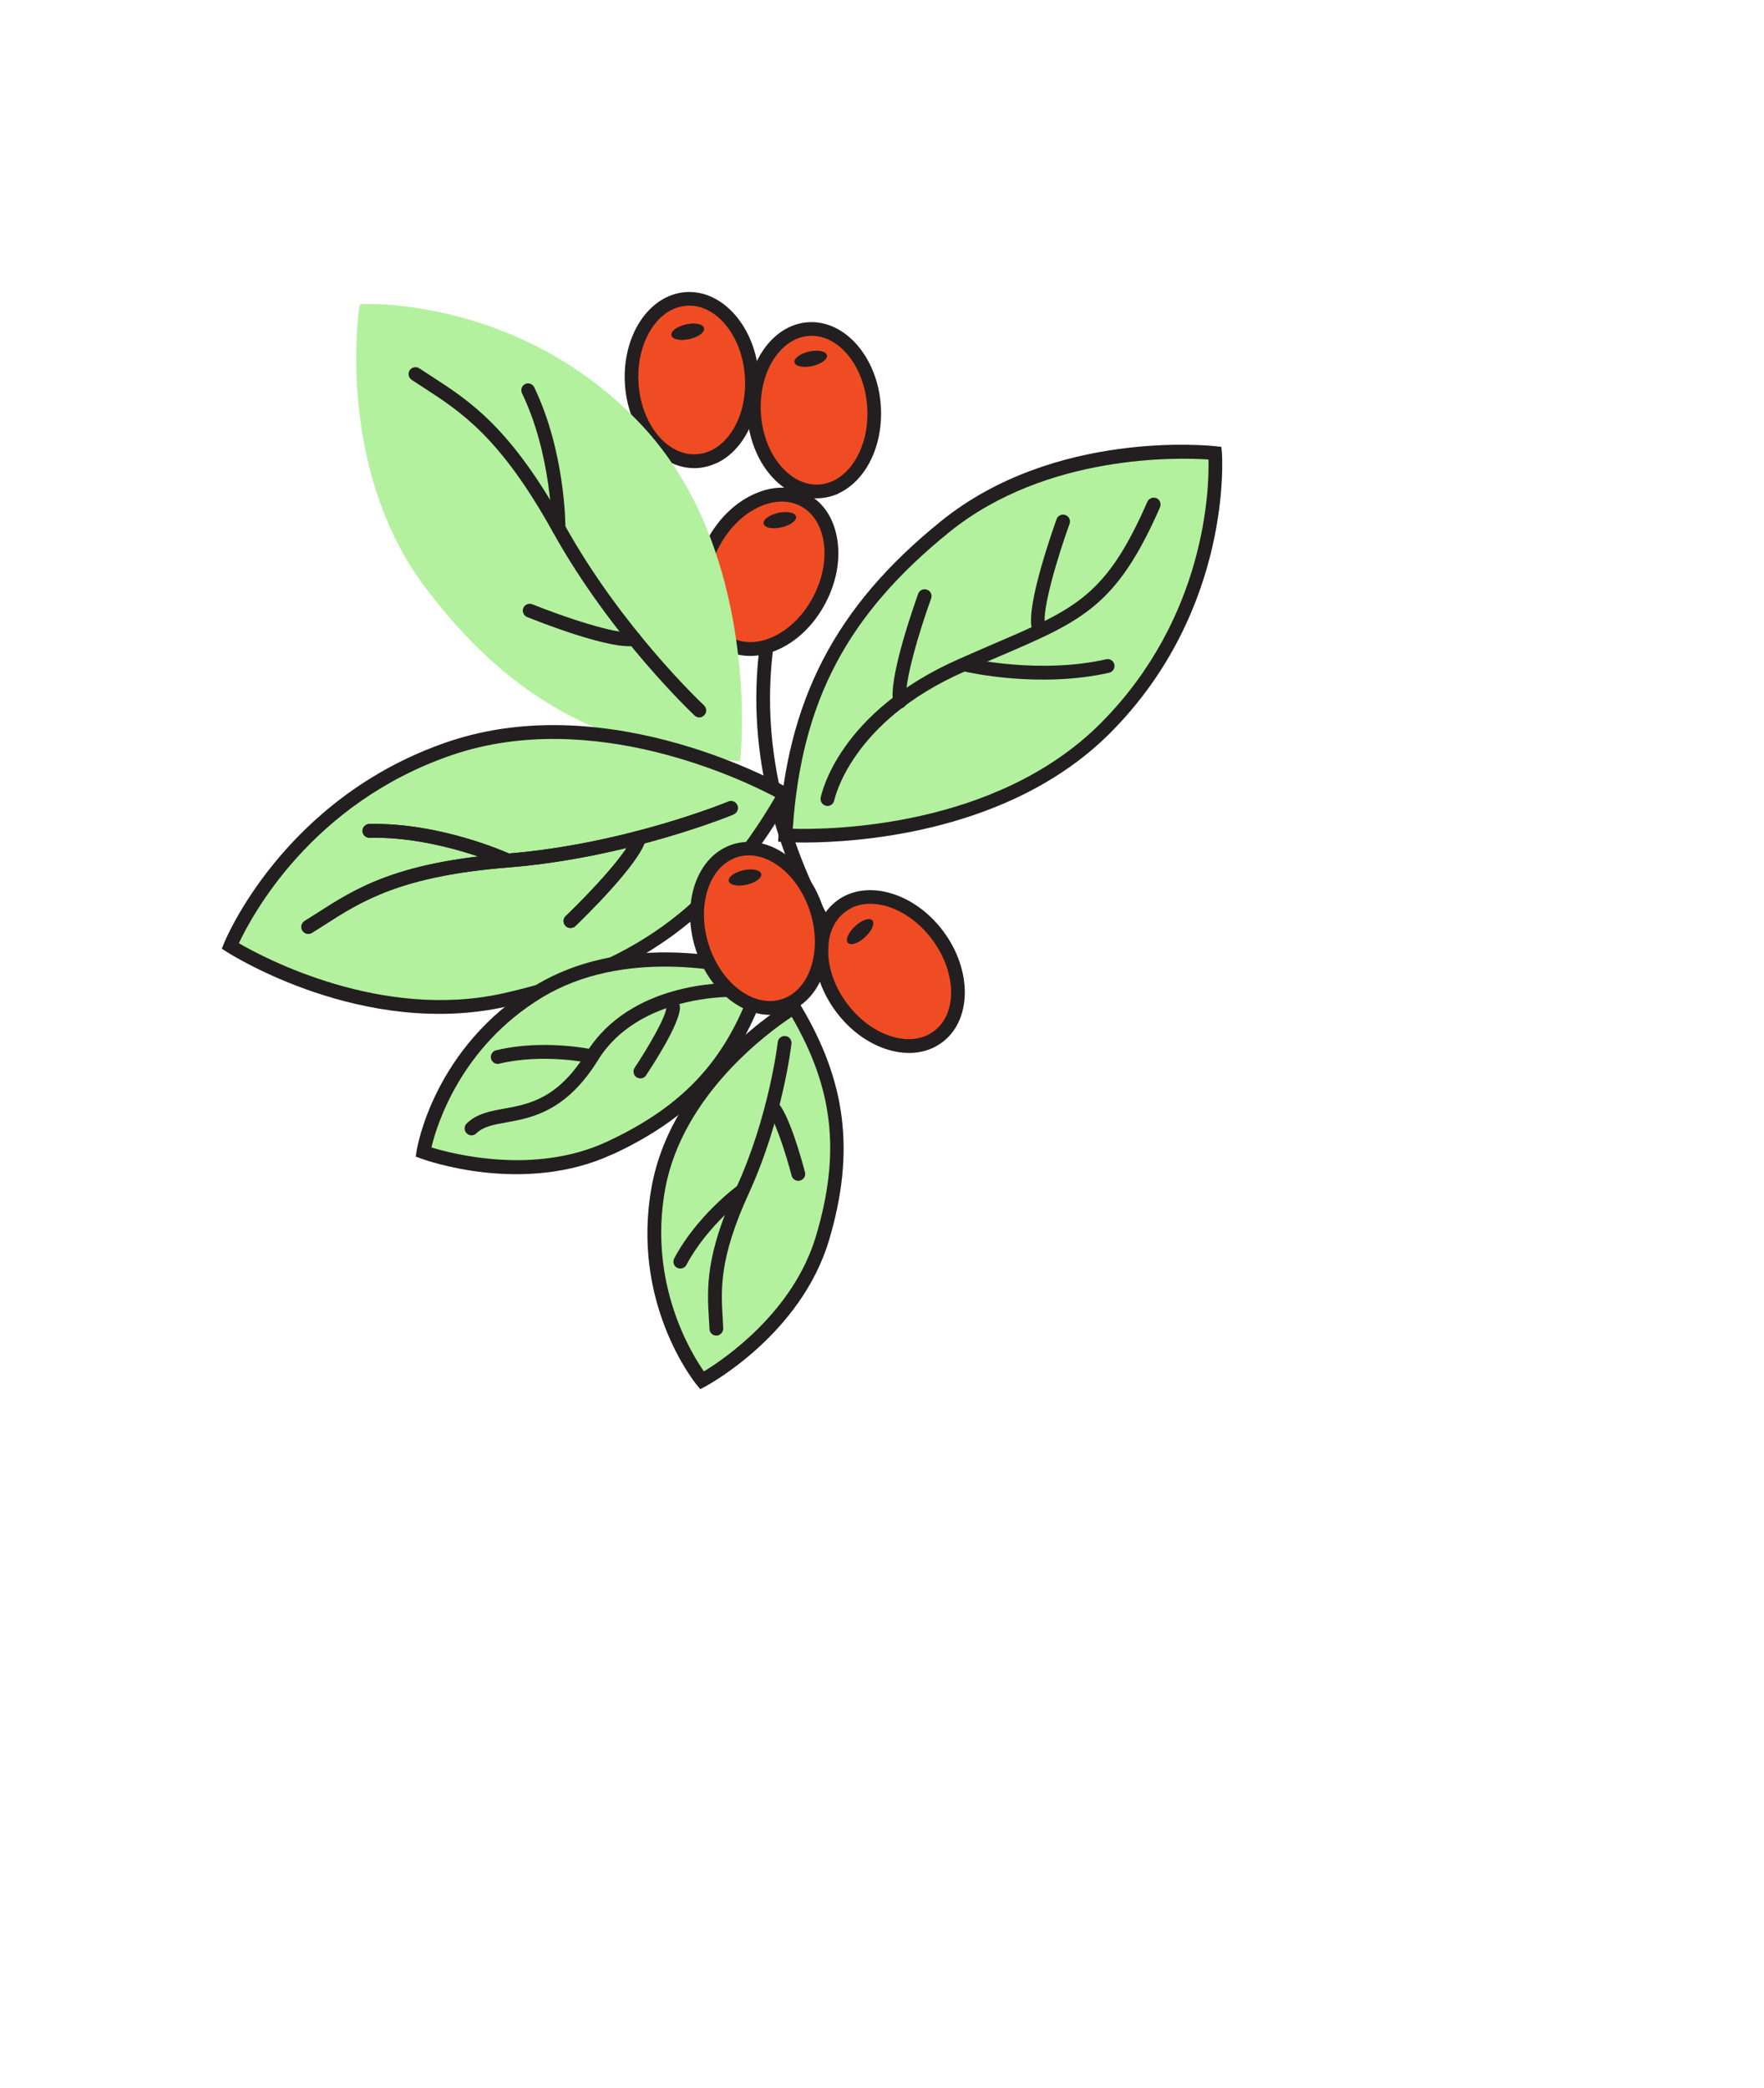 <svg xmlns="http://www.w3.org/2000/svg" fill="none" viewBox="0 0 284 336" height="336" width="284">
<g clip-path="url(#clip0_9668_11477)">
<path fill="#231F20" d="M145.322 168.294C145.043 168.008 117.53 140.101 122.326 103.866L124.513 104.166C119.865 139.306 146.618 166.47 146.887 166.735L145.322 168.294Z"></path>
<path fill="#B3F19E" d="M126.454 134.41C126.454 134.41 158.523 136.715 178.011 117.124C197.681 97.35 195.611 72.904 195.611 72.904C195.611 72.904 170.319 70.079 152.193 84.692C137.12 96.859 127.811 110.784 126.425 134.399L126.454 134.41Z"></path>
<path fill="#231F20" d="M163.404 128.512C145.679 136.762 126.612 135.532 126.365 135.525L125.279 135.444L125.339 134.367C126.611 112.758 134.419 97.652 151.514 83.861C169.772 69.113 194.685 71.699 195.74 71.818L196.637 71.913L196.721 72.826C196.743 73.084 198.593 97.999 178.79 117.908C174.175 122.546 168.851 125.976 163.404 128.512ZM127.63 133.374C133.38 133.529 160.316 133.342 177.241 116.359C194.177 99.347 194.685 78.558 194.564 73.952C189.857 73.629 168.529 72.987 152.901 85.583C136.432 98.887 129.062 112.789 127.63 133.374Z"></path>
<path fill="#F04C23" d="M121.038 60.491C120.55 53.286 115.831 47.733 110.497 48.088C105.164 48.443 101.236 54.572 101.724 61.777C102.212 68.981 106.931 74.534 112.264 74.18C117.598 73.825 121.526 67.696 121.038 60.491Z"></path>
<path fill="#231F20" d="M115.327 74.537C114.385 74.975 113.389 75.244 112.329 75.322C106.396 75.716 101.133 69.696 100.615 61.882C100.097 54.068 104.471 47.395 110.433 47.011C116.366 46.617 121.629 52.638 122.168 60.442C122.595 66.858 119.702 72.525 115.356 74.548L115.327 74.537ZM108.311 49.781C104.786 51.422 102.44 56.224 102.804 61.717C103.238 68.302 107.448 73.421 112.172 73.101C116.897 72.781 120.373 67.16 119.919 60.585C119.486 54.001 115.276 48.882 110.551 49.202C109.769 49.249 109.012 49.455 108.291 49.79L108.311 49.781Z"></path>
<path fill="#F04C23" d="M131.885 96.557C135.252 90.176 134.15 82.973 129.423 80.468C124.696 77.963 118.134 81.106 114.766 87.487C111.399 93.868 112.501 101.071 117.228 103.576C121.955 106.081 128.518 102.938 131.885 96.557Z"></path>
<path fill="#231F20" d="M125.425 104.472C122.381 105.89 119.285 105.939 116.722 104.569C114.11 103.198 112.393 100.555 111.883 97.156C111.379 93.875 112.061 90.263 113.812 86.958C115.543 83.662 118.155 81.055 121.13 79.646C124.276 78.133 127.361 78.112 129.973 79.484C132.586 80.855 134.303 83.498 134.813 86.897C135.317 90.178 134.635 93.79 132.883 97.095C131.152 100.391 128.54 102.998 125.565 104.407L125.425 104.472ZM122.184 81.596L122.084 81.643C119.53 82.856 117.273 85.127 115.761 88.003C114.249 90.88 113.639 94.019 114.067 96.823C114.488 99.507 115.786 101.563 117.755 102.6C119.694 103.625 122.088 103.585 124.491 102.466L124.591 102.42C127.146 101.206 129.402 98.935 130.915 96.059C132.427 93.183 133.036 90.043 132.609 87.24C132.188 84.555 130.89 82.499 128.921 81.463C126.981 80.437 124.588 80.477 122.184 81.596Z"></path>
<path fill="#F04C23" d="M140.727 65.378C140.239 58.173 135.52 52.62 130.187 52.975C124.854 53.33 120.926 59.458 121.413 66.663C121.901 73.868 126.62 79.421 131.954 79.066C137.287 78.711 141.215 72.583 140.727 65.378Z"></path>
<path fill="#231F20" d="M135.069 79.396C134.107 79.843 133.082 80.101 132.022 80.179C129.09 80.372 126.23 79.043 124.008 76.416C121.862 73.9 120.552 70.458 120.278 66.728C119.76 58.915 124.164 52.252 130.097 51.858C136.029 51.464 141.293 57.484 141.811 65.298C142.055 69.016 141.216 72.605 139.439 75.384C138.252 77.231 136.742 78.593 135.039 79.385L135.069 79.396ZM128.013 54.658C124.488 56.299 122.142 61.101 122.506 66.594C122.724 69.837 123.849 72.829 125.708 74.99C127.471 77.05 129.656 78.132 131.874 77.978C134.093 77.824 136.127 76.487 137.593 74.193C139.112 71.802 139.839 68.705 139.612 65.442C139.179 58.858 134.969 53.739 130.244 54.059C129.462 54.106 128.705 54.312 127.984 54.647L128.013 54.658Z"></path>
<path fill="#F04C23" d="M151.007 166.866C155.297 163.678 155.286 156.392 150.982 150.592C146.679 144.791 139.713 142.673 135.423 145.86C131.133 149.047 131.144 156.333 135.447 162.134C139.751 167.934 146.717 170.053 151.007 166.866Z"></path>
<path fill="#231F20" d="M150.207 168.632C148.084 169.62 145.55 169.726 142.932 168.918C139.755 167.956 136.79 165.773 134.568 162.78C132.346 159.786 131.116 156.307 131.108 152.991C131.093 149.556 132.397 146.704 134.768 144.941C139.532 141.405 147.212 143.615 151.895 149.906C156.548 156.185 156.468 164.18 151.694 167.745C151.22 168.087 150.727 168.39 150.227 168.623L150.207 168.632ZM137.179 146.089C136.799 146.266 136.437 146.483 136.094 146.74C134.298 148.065 133.317 150.303 133.332 153.005C133.334 155.836 134.398 158.855 136.344 161.465C138.289 164.074 140.857 165.979 143.554 166.798C146.162 167.586 148.562 167.298 150.349 165.954C154.153 163.134 154.027 156.529 150.099 151.23C146.513 146.406 140.975 144.297 137.15 146.078L137.179 146.089Z"></path>
<path fill="#231F20" d="M133.675 129.609C133.475 129.702 133.226 129.744 133.001 129.678C132.411 129.562 132.012 128.967 132.127 128.377C132.231 127.815 135.024 114.604 154.368 106.063C156.43 105.152 158.34 104.336 160.101 103.565C173.226 97.944 178.118 95.838 184.719 80.756C184.972 80.199 185.611 79.95 186.179 80.174C186.746 80.399 186.985 81.069 186.762 81.636C179.803 97.519 174.28 99.895 160.995 105.59C159.245 106.332 157.334 107.148 155.282 108.079C136.91 116.142 134.343 128.688 134.309 128.825C134.23 129.179 133.995 129.46 133.695 129.599L133.675 129.609Z"></path>
<path fill="#231F20" d="M145.385 113.881C145.385 113.881 145.265 113.937 145.185 113.974C144.597 114.125 143.994 113.771 143.832 113.163C142.889 109.355 147.33 96.963 147.823 95.562C148.037 94.974 148.658 94.685 149.245 94.9C149.823 95.094 150.122 95.737 149.908 96.324C148.07 101.378 145.385 110.268 145.973 112.631C146.097 113.159 145.825 113.676 145.365 113.89L145.385 113.881Z"></path>
<path fill="#231F20" d="M178.819 108.179C178.819 108.179 178.679 108.244 178.589 108.261C167.328 110.818 155.822 108.192 155.331 108.079C154.732 107.943 154.382 107.349 154.517 106.749C154.652 106.149 155.236 105.78 155.835 105.916C155.943 105.939 167.341 108.542 178.095 106.099C178.692 105.968 179.275 106.331 179.407 106.929C179.521 107.437 179.26 107.974 178.799 108.188L178.819 108.179Z"></path>
<path fill="#B3F19E" d="M118.192 121.316C118.192 121.316 121.478 89.323 102.513 69.153C83.365 48.799 58.901 50.057 58.901 50.057C58.901 50.057 55.306 75.261 69.34 93.894C81.037 109.392 94.651 119.166 118.172 121.325L118.192 121.316Z"></path>
<path fill="#B3F19E" d="M119.187 122.511L118.092 122.411C96.554 120.427 81.715 112.103 68.472 94.541C54.303 75.775 57.66 50.951 57.798 49.886L57.921 48.998L58.822 48.945C59.06 48.932 84.022 47.907 103.275 68.382C122.375 88.685 119.285 121.099 119.246 121.434L119.138 122.51L119.187 122.511ZM59.89 51.133C59.425 55.841 58.12 77.172 70.238 93.207C83.014 110.131 96.66 117.985 117.187 120.099C117.532 114.348 118.16 87.376 101.721 69.911C85.243 52.415 64.525 51.197 59.899 51.153L59.89 51.133Z"></path>
<path fill="#231F20" d="M113.054 115.359C112.654 115.545 112.181 115.472 111.844 115.165C111.709 115.033 98.444 102.607 88.993 85.6C80.54 70.373 74.264 66.313 68.193 62.378C67.561 61.964 66.91 61.559 66.269 61.125C65.765 60.774 65.625 60.107 65.966 59.582C66.316 59.078 66.982 58.939 67.506 59.28C68.138 59.694 68.769 60.108 69.391 60.502C75.696 64.573 82.224 68.808 90.921 84.507C100.174 101.192 113.207 113.384 113.342 113.516C113.785 113.944 113.816 114.638 113.408 115.072C113.316 115.188 113.185 115.273 113.065 115.329L113.054 115.359Z"></path>
<path fill="#231F20" d="M102.544 103.823C102.544 103.823 102.404 103.888 102.314 103.905C98.485 104.736 86.25 99.862 84.871 99.307C84.304 99.083 84.025 98.432 84.248 97.864C84.472 97.297 85.122 97.018 85.689 97.243C90.667 99.246 99.463 102.23 101.86 101.725C102.457 101.593 103.049 101.977 103.181 102.574C103.296 103.082 103.025 103.599 102.564 103.814L102.544 103.823Z"></path>
<path fill="#231F20" d="M90.433 86.076C90.293 86.141 90.134 86.167 89.966 86.172C89.353 86.164 88.853 85.665 88.86 85.051C88.853 84.932 88.837 73.223 84.037 63.278C83.775 62.716 84.01 62.069 84.542 61.797C85.082 61.546 85.749 61.773 86.001 62.315C91.016 72.722 91.038 84.55 91.034 85.064C91.042 85.5 90.784 85.888 90.404 86.066L90.433 86.076Z"></path>
<path fill="#B3F19E" d="M126.358 127.813C126.358 127.813 98.626 111.528 72.46 120.437C46.294 129.346 37.067 152.241 37.067 152.241C37.067 152.241 58.501 165.989 81.24 160.921C100.16 156.704 114.674 148.361 126.358 127.813Z"></path>
<path fill="#231F20" d="M98.119 156.507C93.132 158.828 87.636 160.63 81.478 162.007C58.56 167.11 37.373 153.734 36.478 153.174L35.711 152.677L36.05 151.836C36.136 151.6 45.528 128.433 72.094 119.388C98.429 110.424 126.636 126.683 126.909 126.85L127.852 127.411L127.322 128.366C119.699 141.775 110.526 150.756 98.129 156.527L98.119 156.507ZM38.473 151.806C42.551 154.18 61.427 164.213 80.993 159.865C101.653 155.252 114.431 146.058 124.814 128.264C119.736 125.575 95.46 113.783 72.787 121.506C50.034 129.265 40.406 147.635 38.453 151.815L38.473 151.806Z"></path>
<path fill="#231F20" d="M118.182 131.033C118.182 131.033 118.162 131.043 118.142 131.052C117.982 131.126 101.183 138.067 81.842 139.601C64.503 140.983 58.214 145.009 52.136 148.912C51.502 149.33 50.858 149.727 50.214 150.124C49.691 150.465 49.023 150.288 48.682 149.763C48.37 149.25 48.517 148.571 49.02 148.239C49.664 147.842 50.298 147.425 50.922 147.037C57.241 142.972 63.752 138.794 81.636 137.378C100.62 135.864 117.099 129.072 117.259 128.998C117.829 128.757 118.465 129.022 118.706 129.593C118.938 130.144 118.694 130.771 118.153 131.022L118.182 131.033Z"></path>
<path fill="#231F20" d="M92.296 149.235C91.876 149.431 91.374 149.347 91.037 148.991C90.614 148.553 90.624 147.841 91.07 147.438C94.948 143.729 101.302 136.963 101.822 134.573C101.957 133.973 102.541 133.604 103.14 133.74C103.739 133.876 104.109 134.461 103.974 135.061C103.128 138.896 93.684 148.028 92.607 149.066C92.526 149.152 92.415 149.228 92.315 149.275L92.296 149.235Z"></path>
<path fill="#231F20" d="M82.202 139.483C81.922 139.613 81.585 139.623 81.273 139.476C81.175 139.423 70.521 134.595 59.491 134.822C58.888 134.835 58.367 134.345 58.354 133.741C58.341 133.137 58.839 132.636 59.433 132.604C70.968 132.361 81.729 137.262 82.188 137.463C82.745 137.717 82.983 138.387 82.722 138.923C82.616 139.168 82.413 139.36 82.193 139.463L82.202 139.483Z"></path>
<path fill="#231F20" d="M118.182 131.033C118.182 131.033 118.162 131.043 118.142 131.052C117.982 131.126 101.183 138.067 81.842 139.601C64.503 140.983 58.214 145.009 52.136 148.912C51.502 149.33 50.858 149.727 50.214 150.124C49.691 150.465 49.023 150.288 48.682 149.763C48.37 149.25 48.517 148.571 49.02 148.239C49.664 147.842 50.298 147.425 50.922 147.037C57.241 142.972 63.752 138.794 81.636 137.378C100.62 135.864 117.099 129.072 117.259 128.998C117.829 128.757 118.465 129.022 118.706 129.593C118.938 130.144 118.694 130.771 118.153 131.022L118.182 131.033Z"></path>
<path fill="#231F20" d="M92.296 149.235C91.876 149.431 91.374 149.347 91.037 148.991C90.614 148.553 90.624 147.841 91.07 147.438C94.948 143.729 101.302 136.963 101.822 134.573C101.957 133.973 102.541 133.604 103.14 133.74C103.739 133.876 104.109 134.461 103.974 135.061C103.128 138.896 93.684 148.028 92.607 149.066C92.526 149.152 92.415 149.228 92.315 149.275L92.296 149.235Z"></path>
<path fill="#231F20" d="M82.202 139.483C81.922 139.613 81.585 139.623 81.273 139.476C81.175 139.423 70.521 134.595 59.491 134.822C58.888 134.835 58.367 134.345 58.354 133.741C58.341 133.137 58.839 132.636 59.433 132.604C70.968 132.361 81.729 137.262 82.188 137.463C82.745 137.717 82.983 138.387 82.722 138.923C82.616 139.168 82.413 139.36 82.193 139.463L82.202 139.483Z"></path>
<path fill="#B3F19E" d="M127.823 162.111C127.823 162.111 109.315 172.971 106.011 191.157C102.662 209.509 113.023 222.188 113.023 222.188C113.023 222.188 128.003 214.166 132.444 199.259C136.144 186.845 136.005 175.657 127.833 162.131L127.823 162.111Z"></path>
<path fill="#231F20" d="M112.748 223.586L112.174 222.877C111.734 222.349 101.524 209.576 104.919 190.958C108.291 172.497 126.493 161.608 127.257 161.155L128.191 160.598L128.749 161.534C136.288 174.013 137.687 185.396 133.484 199.557C128.956 214.748 114.163 222.805 113.521 223.153L112.718 223.575L112.748 223.586ZM127.465 163.645C123.72 166.121 109.87 176.205 107.094 191.337C104.338 206.46 111.256 217.763 113.331 220.703C116.487 218.794 127.728 211.219 131.376 198.902C135.339 185.586 134.217 175.27 127.456 163.625L127.465 163.645Z"></path>
<path fill="#231F20" d="M115.794 214.844C115.674 214.9 115.524 214.945 115.376 214.941C114.762 214.983 114.242 214.493 114.229 213.889L114.141 212.392C113.834 207.336 113.522 202.111 118.548 191.13C123.826 179.593 125.205 167.845 125.218 167.717C125.295 167.096 125.83 166.676 126.442 166.733C127.053 166.79 127.483 167.347 127.426 167.959C127.363 168.452 125.985 180.2 120.559 192.049C115.765 202.531 116.065 207.469 116.36 212.238L116.437 213.764C116.454 214.22 116.185 214.638 115.805 214.815L115.794 214.844Z"></path>
<path fill="#231F20" d="M128.972 189.915C128.972 189.915 128.852 189.971 128.792 189.999C128.204 190.15 127.601 189.796 127.449 189.208C126.492 185.528 124.649 179.893 123.558 178.912C123.104 178.513 123.045 177.809 123.463 177.345C123.861 176.892 124.564 176.833 125.027 177.252C127.025 179.031 129.179 187.06 129.6 188.646C129.744 189.165 129.482 189.702 129.001 189.925L128.972 189.915Z"></path>
<path fill="#231F20" d="M109.989 204.049C109.689 204.189 109.323 204.188 109.002 204.021C108.456 203.738 108.266 203.069 108.548 202.523C112.187 195.63 118.614 190.905 118.886 190.705C119.38 190.353 120.06 190.452 120.432 190.938C120.784 191.433 120.687 192.113 120.202 192.485C120.142 192.513 113.926 197.115 110.517 203.559C110.402 203.784 110.21 203.946 110.009 204.04L109.989 204.049Z"></path>
<path fill="#B3F19E" d="M122.88 156.675C122.88 156.675 102.458 150.022 86.685 159.585C70.761 169.243 68.174 185.41 68.174 185.41C68.174 185.41 84.108 191.321 98.207 184.758C109.944 179.295 118.207 171.763 122.89 156.695L122.88 156.675Z"></path>
<path fill="#231F20" d="M98.665 185.74C84.305 192.424 68.455 186.694 67.78 186.447L66.928 186.136L67.071 185.239C67.169 184.559 69.912 168.466 86.098 158.637C102.133 148.903 122.354 155.333 123.216 155.615L124.254 155.961L123.939 157.011C119.624 170.932 112.073 179.524 98.674 185.76L98.665 185.74ZM69.46 184.665C72.98 185.735 86.115 189.141 97.731 183.734C110.329 177.87 117.261 170.201 121.476 157.426C117.137 156.272 100.382 152.574 87.252 160.541C74.123 168.508 70.276 181.184 69.46 184.665Z"></path>
<path fill="#231F20" d="M87.611 178.901C85.408 179.926 83.341 180.302 81.543 180.627C79.476 181.003 77.827 181.282 76.689 182.398C76.253 182.82 75.55 182.83 75.118 182.372C74.695 181.935 74.684 181.232 75.141 180.799C76.766 179.213 78.882 178.838 81.148 178.418C85.192 177.683 89.802 176.855 94.405 169.416C101.491 157.941 116.966 158.207 117.608 158.225C118.221 158.233 118.701 158.741 118.694 159.355C118.687 159.968 118.18 160.449 117.567 160.441C117.419 160.437 102.694 160.212 96.291 170.589C93.426 175.217 90.435 177.586 87.631 178.891L87.611 178.901Z"></path>
<path fill="#231F20" d="M103.569 173.45C103.228 173.608 102.824 173.577 102.483 173.369C101.979 173.018 101.839 172.351 102.18 171.826C104.292 168.67 107.279 163.57 107.28 162.105C107.287 161.492 107.765 161.001 108.377 161.008C108.99 161.016 109.481 161.495 109.474 162.109C109.48 164.791 104.902 171.707 104.004 173.076C103.891 173.251 103.729 173.375 103.549 173.459L103.569 173.45Z"></path>
<path fill="#231F20" d="M95.784 171.02C95.564 171.122 95.336 171.155 95.09 171.099C95.011 171.086 87.463 169.474 80.386 171.181C79.799 171.333 79.186 170.959 79.054 170.361C78.902 169.773 79.295 169.151 79.872 169.029C87.446 167.188 95.24 168.856 95.565 168.925C96.164 169.061 96.534 169.646 96.399 170.245C96.32 170.599 96.085 170.88 95.784 171.02Z"></path>
<path fill="#F04C23" d="M131.486 146.516C129.329 139.622 123.446 135.326 118.345 136.92C113.244 138.513 110.857 145.393 113.014 152.286C115.171 159.179 121.054 163.476 126.155 161.882C131.256 160.289 133.643 153.409 131.486 146.516Z"></path>
<path fill="#231F20" d="M127.535 162.539C127.194 162.697 126.845 162.835 126.486 162.954C120.802 164.721 114.285 160.09 111.957 152.63C110.838 149.074 110.83 145.392 111.905 142.256C113.031 139.022 115.189 136.748 118.021 135.87C120.833 135 123.9 135.623 126.673 137.652C129.338 139.609 131.43 142.638 132.549 146.194C133.668 149.749 133.676 153.431 132.602 156.567C131.625 159.39 129.847 161.486 127.544 162.559L127.535 162.539ZM117.916 138.262C116.154 139.082 114.774 140.725 114.011 142.96C113.088 145.635 113.109 148.823 114.072 151.938C116.055 158.24 121.325 162.232 125.832 160.817C127.956 160.146 129.616 158.372 130.517 155.805C131.44 153.129 131.418 149.942 130.456 146.826C129.473 143.72 127.686 141.086 125.389 139.397C123.208 137.8 120.82 137.276 118.696 137.948C118.437 138.019 118.176 138.141 117.936 138.252L117.916 138.262Z"></path>
<path fill="#231F20" d="M113.335 52.807C113.192 52.163 111.907 51.901 110.466 52.221C109.025 52.541 107.973 53.322 108.116 53.967C108.26 54.611 109.544 54.873 110.986 54.553C112.427 54.233 113.479 53.452 113.335 52.807Z"></path>
<path fill="#231F20" d="M133.133 57.163C132.99 56.519 131.705 56.256 130.264 56.576C128.822 56.896 127.77 57.678 127.914 58.322C128.057 58.966 129.342 59.229 130.784 58.909C132.225 58.589 133.277 57.807 133.133 57.163Z"></path>
<path fill="#231F20" d="M113.335 52.807C113.192 52.163 111.907 51.901 110.466 52.221C109.025 52.541 107.973 53.322 108.116 53.967C108.26 54.611 109.544 54.873 110.986 54.553C112.427 54.233 113.479 53.452 113.335 52.807Z"></path>
<path fill="#231F20" d="M122.549 140.64C122.406 139.995 121.121 139.733 119.68 140.053C118.238 140.373 117.186 141.154 117.33 141.799C117.473 142.443 118.758 142.705 120.2 142.385C121.641 142.065 122.693 141.284 122.549 140.64Z"></path>
<path fill="#231F20" d="M139.286 150.811C140.37 149.809 140.885 148.603 140.438 148.118C139.99 147.633 138.749 148.053 137.665 149.056C136.581 150.058 136.065 151.264 136.513 151.749C136.96 152.234 138.202 151.814 139.286 150.811Z"></path>
<path fill="#231F20" d="M128.159 83.128C128.015 82.484 126.73 82.221 125.289 82.541C123.848 82.861 122.796 83.643 122.939 84.287C123.083 84.931 124.368 85.194 125.809 84.874C127.25 84.554 128.302 83.772 128.159 83.128Z"></path>
<path fill="#231F20" d="M167.671 101.871C167.671 101.871 167.551 101.927 167.471 101.964C166.883 102.116 166.28 101.762 166.119 101.153C165.175 97.346 169.616 84.953 170.109 83.552C170.323 82.964 170.944 82.675 171.531 82.89C172.109 83.085 172.408 83.727 172.194 84.314C170.356 89.369 167.671 98.258 168.259 100.621C168.383 101.149 168.112 101.666 167.651 101.88L167.671 101.871Z"></path>
</g>
<defs>
<clipPath id="clip0_9668_11477">
<rect transform="translate(0 75.959) rotate(-24.961)" fill="white" height="286" width="180"></rect>
</clipPath>
</defs>
</svg>
